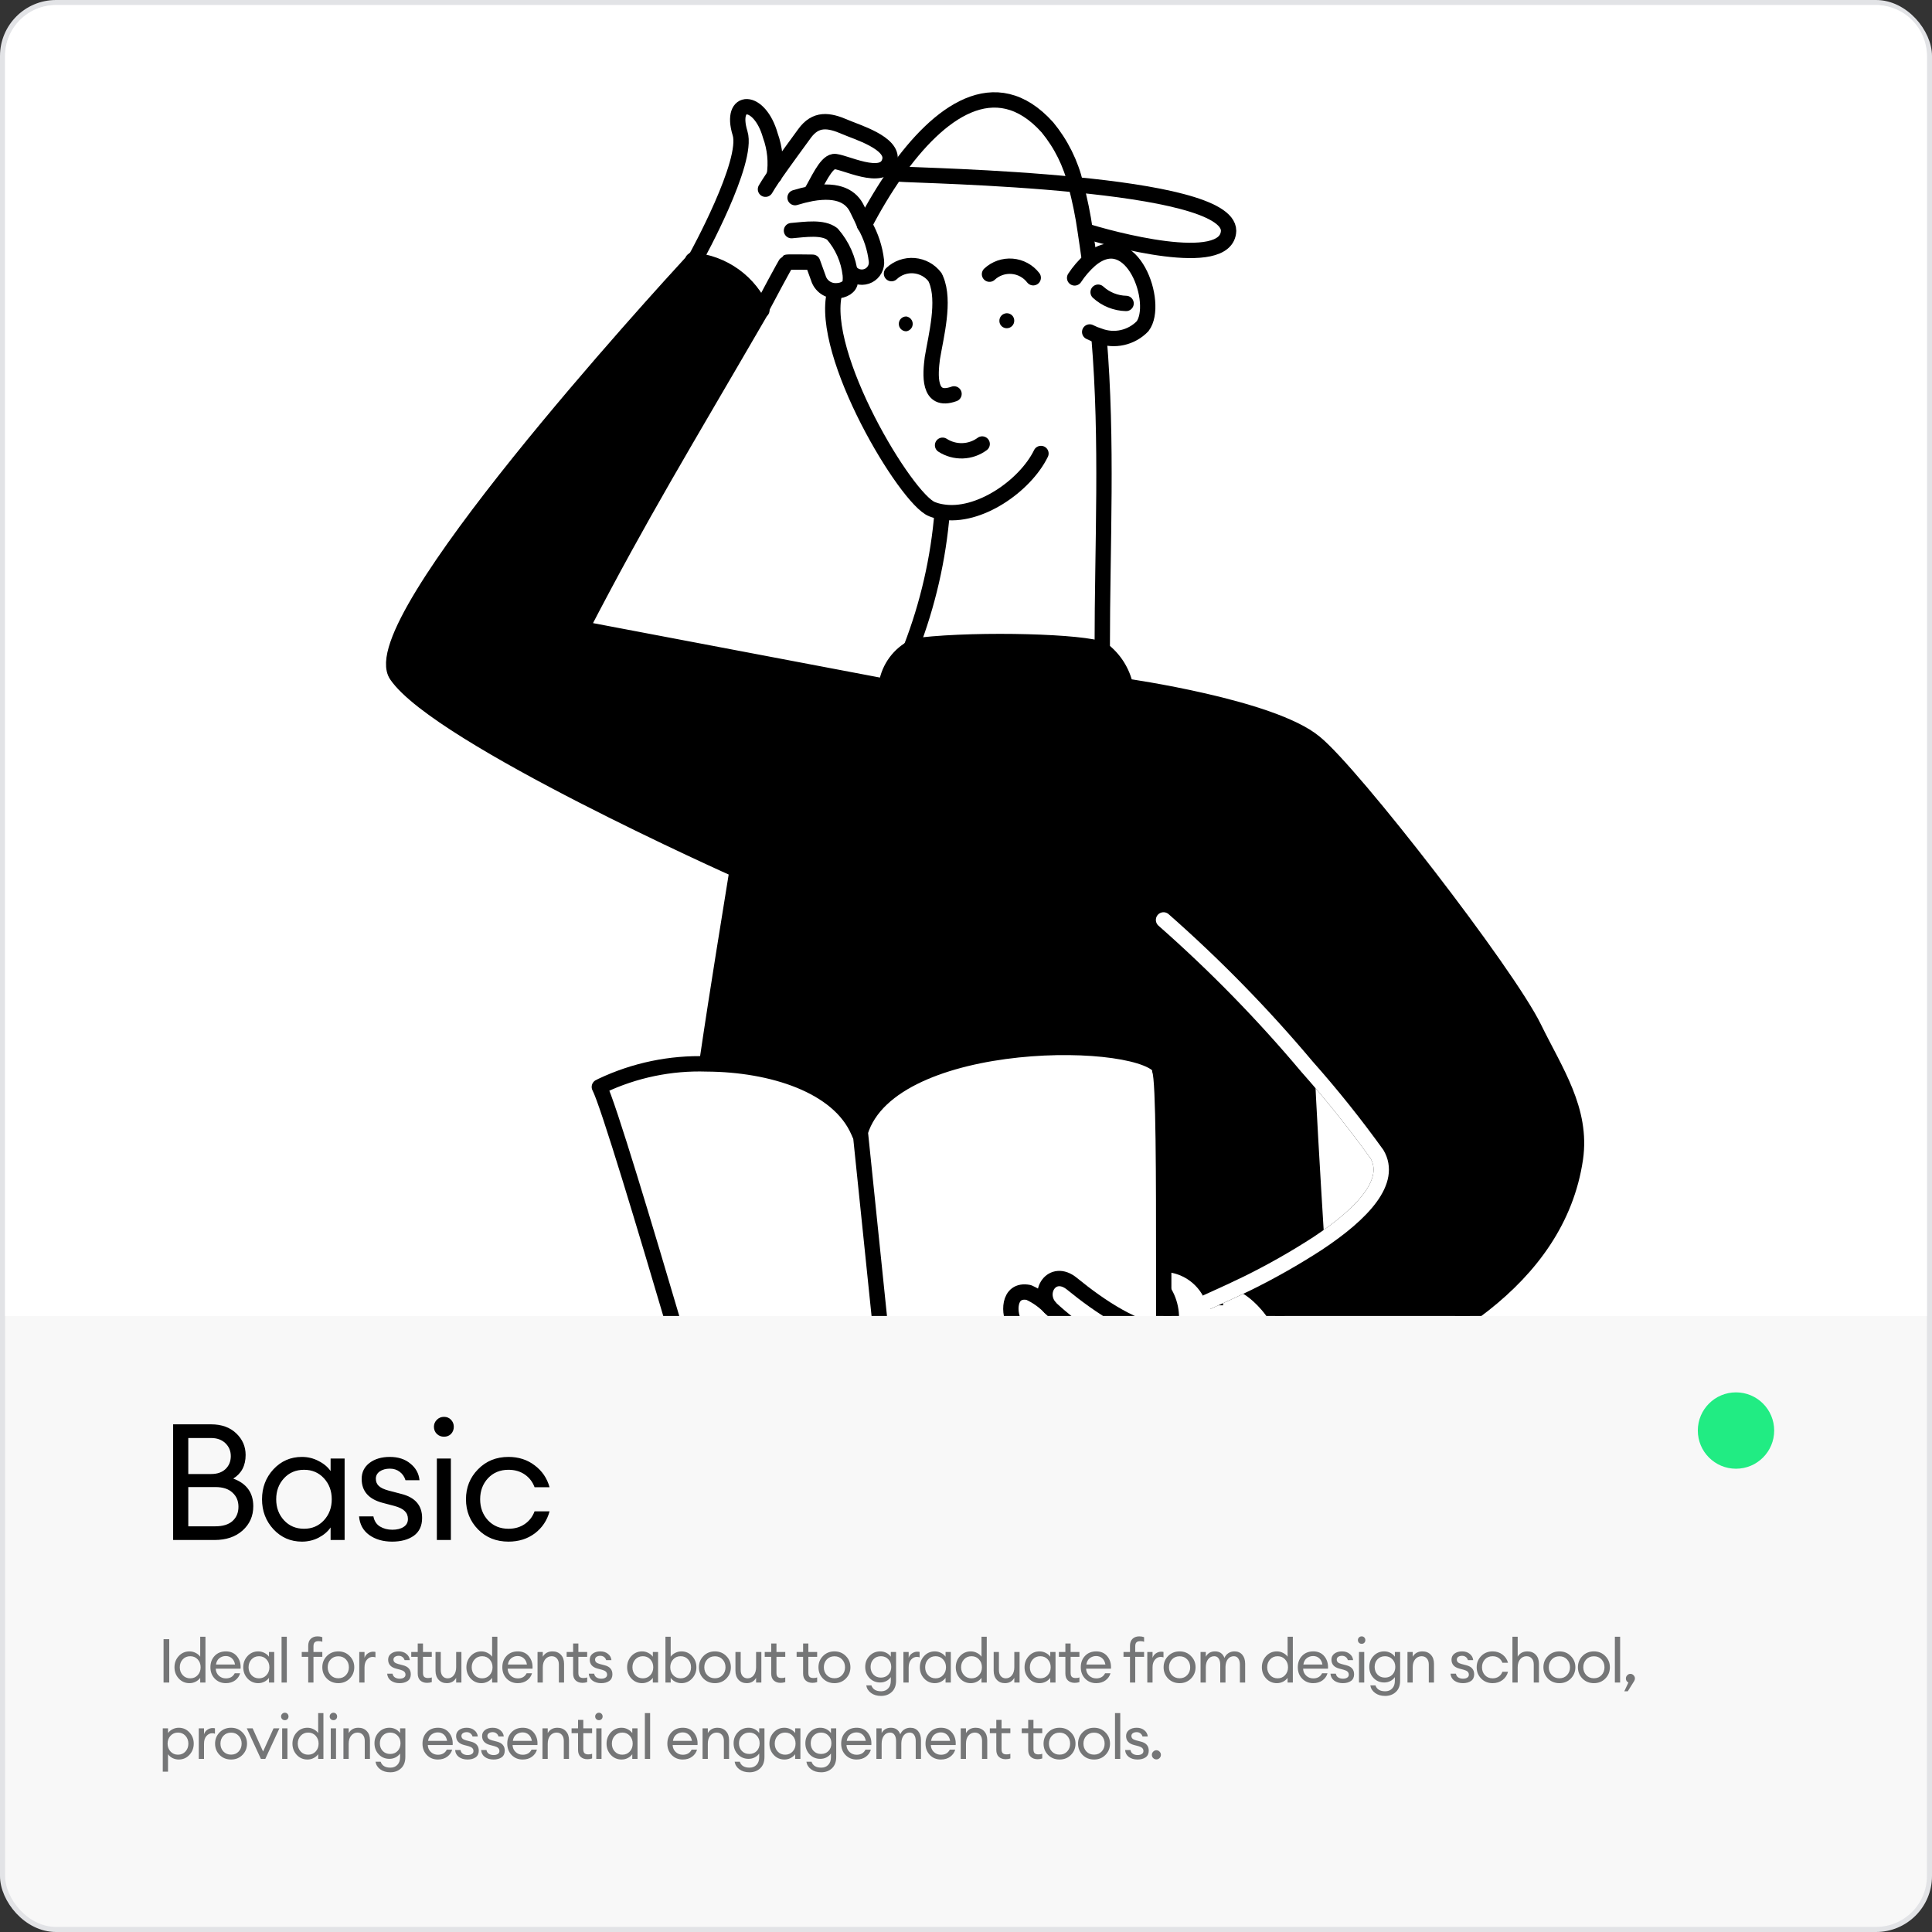 <?xml version="1.0" encoding="UTF-8"?>
<svg xmlns="http://www.w3.org/2000/svg" width="759" height="759" viewBox="0 0 759 759" fill="none">
  <rect x="0" y="0" width="759" height="759" fill="#333333" stroke="none"/>
  <rect x="1" y="1" width="757" height="757" rx="21" fill="#F8F8F8"></rect>
  <rect x="1" y="1" width="757" height="757" rx="21" stroke="#E2E3E6" stroke-width="2"></rect>
  <path d="M68.016 605V559.56H82.928C87.024 559.56 90.309 560.733 92.784 563.08C95.259 565.427 96.496 568.264 96.496 571.592C96.496 575.773 94.875 578.867 91.632 580.872C96.88 582.792 99.504 586.419 99.504 591.752C99.504 595.592 98.096 598.771 95.28 601.288C92.507 603.763 88.837 605 84.272 605H68.016ZM73.968 599.624H84.528C87.515 599.624 89.776 598.941 91.312 597.576C92.891 596.168 93.68 594.291 93.68 591.944C93.68 589.64 92.891 587.784 91.312 586.376C89.776 584.925 87.536 584.2 84.592 584.2H73.968V599.624ZM73.968 579.08H82.928C85.317 579.08 87.195 578.44 88.56 577.16C89.968 575.837 90.672 574.131 90.672 572.04C90.672 570.035 89.968 568.349 88.56 566.984C87.152 565.619 85.275 564.936 82.928 564.936H73.968V579.08ZM118.618 605.64C114.181 605.64 110.447 604.019 107.418 600.776C104.431 597.533 102.938 593.608 102.938 589C102.938 584.392 104.431 580.467 107.418 577.224C110.447 573.981 114.181 572.36 118.618 572.36C120.965 572.36 123.141 572.893 125.146 573.96C127.194 574.984 128.773 576.307 129.882 577.928V573H135.386V605H129.882V600.072C128.773 601.693 127.194 603.037 125.146 604.104C123.141 605.128 120.965 605.64 118.618 605.64ZM119.45 600.584C122.607 600.584 125.21 599.475 127.258 597.256C129.306 595.037 130.33 592.285 130.33 589C130.33 585.715 129.306 582.963 127.258 580.744C125.21 578.525 122.607 577.416 119.45 577.416C116.25 577.416 113.626 578.525 111.578 580.744C109.53 582.963 108.506 585.715 108.506 589C108.506 592.285 109.53 595.037 111.578 597.256C113.626 599.475 116.25 600.584 119.45 600.584ZM154.051 605.64C150.467 605.64 147.459 604.765 145.027 603.016C142.637 601.267 141.315 598.835 141.059 595.72H146.691C147.032 597.512 147.885 598.835 149.251 599.688C150.659 600.541 152.28 600.968 154.115 600.968C155.949 600.968 157.421 600.605 158.531 599.88C159.683 599.155 160.259 598.109 160.259 596.744C160.259 595.464 159.832 594.419 158.979 593.608C158.168 592.797 156.824 592.136 154.947 591.624L150.339 590.408C144.835 588.957 142.083 585.821 142.083 581C142.083 578.397 143.107 576.307 145.155 574.728C147.245 573.149 149.912 572.36 153.155 572.36C156.44 572.36 159.128 573.235 161.219 574.984C163.352 576.691 164.547 578.867 164.803 581.512H159.299C158.872 580.104 158.104 578.995 156.995 578.184C155.928 577.373 154.648 576.968 153.155 576.968C151.576 576.968 150.253 577.331 149.187 578.056C148.163 578.781 147.651 579.741 147.651 580.936C147.651 582.088 148.035 583.027 148.803 583.752C149.571 584.477 150.808 585.075 152.515 585.544L157.635 586.888C163.096 588.253 165.827 591.411 165.827 596.36C165.827 599.432 164.739 601.757 162.563 603.336C160.387 604.872 157.549 605.64 154.051 605.64ZM177.19 563.336C176.464 564.061 175.547 564.424 174.438 564.424C173.328 564.424 172.39 564.061 171.622 563.336C170.854 562.568 170.47 561.629 170.47 560.52C170.47 559.453 170.854 558.536 171.622 557.768C172.39 557 173.328 556.616 174.438 556.616C175.547 556.616 176.464 557 177.19 557.768C177.915 558.536 178.278 559.453 178.278 560.52C178.278 561.629 177.915 562.568 177.19 563.336ZM171.622 605V573H177.126V605H171.622ZM199.767 605.64C194.946 605.64 190.956 604.04 187.799 600.84C184.642 597.597 183.063 593.651 183.063 589C183.063 584.349 184.642 580.424 187.799 577.224C190.956 573.981 194.946 572.36 199.767 572.36C203.735 572.36 207.17 573.469 210.071 575.688C212.972 577.864 214.914 580.723 215.895 584.264H210.007C209.239 582.173 207.959 580.509 206.167 579.272C204.375 578.035 202.242 577.416 199.767 577.416C196.482 577.416 193.794 578.525 191.703 580.744C189.655 582.963 188.631 585.715 188.631 589C188.631 592.285 189.655 595.037 191.703 597.256C193.794 599.475 196.482 600.584 199.767 600.584C202.242 600.584 204.375 599.965 206.167 598.728C207.959 597.491 209.239 595.827 210.007 593.736H215.895C214.956 597.277 213.036 600.157 210.135 602.376C207.234 604.552 203.778 605.64 199.767 605.64Z" fill="black"></path>
  <path d="M64.256 661V643.96H66.488V661H64.256ZM74.427 661.24C72.763 661.24 71.363 660.632 70.227 659.416C69.107 658.2 68.547 656.728 68.547 655C68.547 653.272 69.107 651.8 70.227 650.584C71.363 649.368 72.763 648.76 74.427 648.76C75.307 648.76 76.123 648.96 76.875 649.36C77.643 649.744 78.235 650.24 78.651 650.848V643H80.715V661H78.651V659.152C78.235 659.76 77.643 660.264 76.875 660.664C76.123 661.048 75.307 661.24 74.427 661.24ZM74.739 659.344C75.923 659.344 76.899 658.928 77.667 658.096C78.435 657.264 78.819 656.232 78.819 655C78.819 653.768 78.435 652.736 77.667 651.904C76.899 651.072 75.923 650.656 74.739 650.656C73.539 650.656 72.555 651.072 71.787 651.904C71.019 652.736 70.635 653.768 70.635 655C70.635 656.232 71.019 657.264 71.787 658.096C72.555 658.928 73.539 659.344 74.739 659.344ZM88.712 661.24C86.968 661.24 85.52 660.648 84.368 659.464C83.232 658.28 82.664 656.792 82.664 655C82.664 653.192 83.216 651.704 84.32 650.536C85.44 649.352 86.92 648.76 88.76 648.76C90.616 648.76 92.072 649.416 93.128 650.728C94.184 652.04 94.648 653.648 94.52 655.552H84.752C84.784 656.64 85.184 657.552 85.952 658.288C86.72 659.008 87.648 659.368 88.736 659.368C90.368 659.368 91.528 658.696 92.216 657.352H94.328C94.024 658.472 93.376 659.4 92.384 660.136C91.392 660.872 90.168 661.24 88.712 661.24ZM91.064 651.448C90.408 650.872 89.616 650.584 88.688 650.584C87.76 650.584 86.928 650.864 86.192 651.424C85.472 651.984 85.024 652.816 84.848 653.92H92.336C92.144 652.832 91.72 652.008 91.064 651.448ZM101.443 661.24C99.779 661.24 98.379 660.632 97.243 659.416C96.123 658.2 95.563 656.728 95.563 655C95.563 653.272 96.123 651.8 97.243 650.584C98.379 649.368 99.779 648.76 101.443 648.76C102.323 648.76 103.139 648.96 103.891 649.36C104.659 649.744 105.251 650.24 105.667 650.848V649H107.731V661H105.667V659.152C105.251 659.76 104.659 660.264 103.891 660.664C103.139 661.048 102.323 661.24 101.443 661.24ZM101.755 659.344C102.939 659.344 103.915 658.928 104.683 658.096C105.451 657.264 105.835 656.232 105.835 655C105.835 653.768 105.451 652.736 104.683 651.904C103.915 651.072 102.939 650.656 101.755 650.656C100.555 650.656 99.571 651.072 98.803 651.904C98.035 652.736 97.651 653.768 97.651 655C97.651 656.232 98.035 657.264 98.803 658.096C99.571 658.928 100.555 659.344 101.755 659.344ZM110.616 661V643H112.68V661H110.616ZM121.085 661V650.896H118.541V649H121.085V646.576C121.085 645.376 121.421 644.456 122.093 643.816C122.765 643.176 123.653 642.856 124.757 642.856C125.413 642.856 126.037 642.96 126.629 643.168V644.992C126.261 644.832 125.765 644.752 125.141 644.752C124.453 644.752 123.949 644.904 123.629 645.208C123.309 645.512 123.149 646.04 123.149 646.792V649H126.629V650.896H123.149V661H121.085ZM132.913 661.24C131.105 661.24 129.601 660.64 128.401 659.44C127.217 658.224 126.625 656.744 126.625 655C126.625 653.256 127.217 651.784 128.401 650.584C129.601 649.368 131.105 648.76 132.913 648.76C134.705 648.76 136.193 649.368 137.377 650.584C138.577 651.784 139.177 653.256 139.177 655C139.177 656.744 138.577 658.224 137.377 659.44C136.193 660.64 134.705 661.24 132.913 661.24ZM129.889 658.072C130.673 658.904 131.681 659.32 132.913 659.32C134.145 659.32 135.145 658.904 135.913 658.072C136.681 657.24 137.065 656.216 137.065 655C137.065 653.784 136.681 652.76 135.913 651.928C135.145 651.096 134.145 650.68 132.913 650.68C131.681 650.68 130.673 651.096 129.889 651.928C129.121 652.76 128.737 653.784 128.737 655C128.737 656.216 129.121 657.24 129.889 658.072ZM141.139 661V649H143.203V651.328C143.427 650.592 143.859 650 144.499 649.552C145.155 649.104 145.843 648.88 146.563 648.88C146.915 648.88 147.227 648.912 147.499 648.976V651.112C147.211 650.984 146.835 650.92 146.371 650.92C145.539 650.92 144.803 651.28 144.163 652C143.523 652.72 143.203 653.736 143.203 655.048V661H141.139ZM156.972 661.24C155.628 661.24 154.5 660.912 153.588 660.256C152.692 659.6 152.196 658.688 152.1 657.52H154.212C154.34 658.192 154.66 658.688 155.172 659.008C155.7 659.328 156.308 659.488 156.996 659.488C157.684 659.488 158.236 659.352 158.652 659.08C159.084 658.808 159.3 658.416 159.3 657.904C159.3 657.424 159.14 657.032 158.82 656.728C158.516 656.424 158.012 656.176 157.308 655.984L155.58 655.528C153.516 654.984 152.484 653.808 152.484 652C152.484 651.024 152.868 650.24 153.636 649.648C154.42 649.056 155.42 648.76 156.636 648.76C157.868 648.76 158.876 649.088 159.66 649.744C160.46 650.384 160.908 651.2 161.004 652.192H158.94C158.78 651.664 158.492 651.248 158.076 650.944C157.676 650.64 157.196 650.488 156.636 650.488C156.044 650.488 155.548 650.624 155.148 650.896C154.764 651.168 154.572 651.528 154.572 651.976C154.572 652.408 154.716 652.76 155.004 653.032C155.292 653.304 155.756 653.528 156.396 653.704L158.316 654.208C160.364 654.72 161.388 655.904 161.388 657.76C161.388 658.912 160.98 659.784 160.164 660.376C159.348 660.952 158.284 661.24 156.972 661.24ZM167.78 661.12C166.676 661.12 165.788 660.808 165.116 660.184C164.444 659.56 164.108 658.648 164.108 657.448V650.896H161.564V649H164.108V645.664H166.172V649H169.628V650.896H166.172V657.184C166.172 657.936 166.332 658.464 166.652 658.768C166.972 659.072 167.476 659.224 168.164 659.224C168.772 659.224 169.26 659.144 169.628 658.984V660.832C169.052 661.024 168.436 661.12 167.78 661.12ZM175.512 661.24C174.2 661.24 173.136 660.8 172.32 659.92C171.504 659.024 171.096 657.84 171.096 656.368V649H173.16V656.056C173.16 657.064 173.4 657.864 173.88 658.456C174.376 659.048 175.04 659.344 175.872 659.344C176.832 659.344 177.624 658.952 178.248 658.168C178.888 657.368 179.208 656.296 179.208 654.952V649H181.272V661H179.208V659.152C178.424 660.544 177.192 661.24 175.512 661.24ZM189.107 661.24C187.443 661.24 186.043 660.632 184.907 659.416C183.787 658.2 183.227 656.728 183.227 655C183.227 653.272 183.787 651.8 184.907 650.584C186.043 649.368 187.443 648.76 189.107 648.76C189.987 648.76 190.803 648.96 191.555 649.36C192.323 649.744 192.915 650.24 193.331 650.848V643H195.395V661H193.331V659.152C192.915 659.76 192.323 660.264 191.555 660.664C190.803 661.048 189.987 661.24 189.107 661.24ZM189.419 659.344C190.603 659.344 191.579 658.928 192.347 658.096C193.115 657.264 193.499 656.232 193.499 655C193.499 653.768 193.115 652.736 192.347 651.904C191.579 651.072 190.603 650.656 189.419 650.656C188.219 650.656 187.235 651.072 186.467 651.904C185.699 652.736 185.315 653.768 185.315 655C185.315 656.232 185.699 657.264 186.467 658.096C187.235 658.928 188.219 659.344 189.419 659.344ZM203.392 661.24C201.648 661.24 200.2 660.648 199.048 659.464C197.912 658.28 197.344 656.792 197.344 655C197.344 653.192 197.896 651.704 199 650.536C200.12 649.352 201.6 648.76 203.44 648.76C205.296 648.76 206.752 649.416 207.808 650.728C208.864 652.04 209.328 653.648 209.2 655.552H199.432C199.464 656.64 199.864 657.552 200.632 658.288C201.4 659.008 202.328 659.368 203.416 659.368C205.048 659.368 206.208 658.696 206.896 657.352H209.008C208.704 658.472 208.056 659.4 207.064 660.136C206.072 660.872 204.848 661.24 203.392 661.24ZM205.744 651.448C205.088 650.872 204.296 650.584 203.368 650.584C202.44 650.584 201.608 650.864 200.872 651.424C200.152 651.984 199.704 652.816 199.528 653.92H207.016C206.824 652.832 206.4 652.008 205.744 651.448ZM211.178 661V649H213.242V650.848C214.058 649.456 215.33 648.76 217.058 648.76C218.418 648.76 219.514 649.2 220.346 650.08C221.178 650.96 221.594 652.136 221.594 653.608V661H219.554V653.92C219.554 652.912 219.298 652.12 218.786 651.544C218.274 650.952 217.586 650.656 216.722 650.656C215.73 650.656 214.898 651.048 214.226 651.832C213.57 652.616 213.242 653.688 213.242 655.048V661H211.178ZM228.827 661.12C227.723 661.12 226.835 660.808 226.163 660.184C225.491 659.56 225.155 658.648 225.155 657.448V650.896H222.611V649H225.155V645.664H227.219V649H230.675V650.896H227.219V657.184C227.219 657.936 227.379 658.464 227.699 658.768C228.019 659.072 228.523 659.224 229.211 659.224C229.819 659.224 230.307 659.144 230.675 658.984V660.832C230.099 661.024 229.483 661.12 228.827 661.12ZM236.175 661.24C234.831 661.24 233.703 660.912 232.791 660.256C231.895 659.6 231.399 658.688 231.303 657.52H233.415C233.543 658.192 233.863 658.688 234.375 659.008C234.903 659.328 235.511 659.488 236.199 659.488C236.887 659.488 237.439 659.352 237.855 659.08C238.287 658.808 238.503 658.416 238.503 657.904C238.503 657.424 238.343 657.032 238.023 656.728C237.719 656.424 237.215 656.176 236.511 655.984L234.783 655.528C232.719 654.984 231.687 653.808 231.687 652C231.687 651.024 232.071 650.24 232.839 649.648C233.623 649.056 234.623 648.76 235.839 648.76C237.071 648.76 238.079 649.088 238.863 649.744C239.663 650.384 240.111 651.2 240.207 652.192H238.143C237.983 651.664 237.695 651.248 237.279 650.944C236.879 650.64 236.399 650.488 235.839 650.488C235.247 650.488 234.751 650.624 234.351 650.896C233.967 651.168 233.775 651.528 233.775 651.976C233.775 652.408 233.919 652.76 234.207 653.032C234.495 653.304 234.959 653.528 235.599 653.704L237.519 654.208C239.567 654.72 240.591 655.904 240.591 657.76C240.591 658.912 240.183 659.784 239.367 660.376C238.551 660.952 237.487 661.24 236.175 661.24ZM252.247 661.24C250.583 661.24 249.183 660.632 248.047 659.416C246.927 658.2 246.367 656.728 246.367 655C246.367 653.272 246.927 651.8 248.047 650.584C249.183 649.368 250.583 648.76 252.247 648.76C253.127 648.76 253.943 648.96 254.695 649.36C255.463 649.744 256.055 650.24 256.471 650.848V649H258.535V661H256.471V659.152C256.055 659.76 255.463 660.264 254.695 660.664C253.943 661.048 253.127 661.24 252.247 661.24ZM252.559 659.344C253.743 659.344 254.719 658.928 255.487 658.096C256.255 657.264 256.639 656.232 256.639 655C256.639 653.768 256.255 652.736 255.487 651.904C254.719 651.072 253.743 650.656 252.559 650.656C251.359 650.656 250.375 651.072 249.607 651.904C248.839 652.736 248.455 653.768 248.455 655C248.455 656.232 248.839 657.264 249.607 658.096C250.375 658.928 251.359 659.344 252.559 659.344ZM267.709 661.24C266.829 661.24 266.005 661.048 265.237 660.664C264.485 660.264 263.901 659.76 263.485 659.152V661H261.421V643H263.485V650.848C263.901 650.24 264.485 649.744 265.237 649.36C266.005 648.96 266.829 648.76 267.709 648.76C269.373 648.76 270.765 649.368 271.885 650.584C273.021 651.8 273.589 653.272 273.589 655C273.589 656.728 273.021 658.2 271.885 659.416C270.765 660.632 269.373 661.24 267.709 661.24ZM264.469 658.096C265.237 658.928 266.213 659.344 267.397 659.344C268.581 659.344 269.557 658.928 270.325 658.096C271.093 657.264 271.477 656.232 271.477 655C271.477 653.768 271.093 652.736 270.325 651.904C269.557 651.072 268.581 650.656 267.397 650.656C266.213 650.656 265.237 651.072 264.469 651.904C263.701 652.736 263.317 653.768 263.317 655C263.317 656.232 263.701 657.264 264.469 658.096ZM280.866 661.24C279.058 661.24 277.554 660.64 276.354 659.44C275.17 658.224 274.578 656.744 274.578 655C274.578 653.256 275.17 651.784 276.354 650.584C277.554 649.368 279.058 648.76 280.866 648.76C282.658 648.76 284.146 649.368 285.33 650.584C286.53 651.784 287.13 653.256 287.13 655C287.13 656.744 286.53 658.224 285.33 659.44C284.146 660.64 282.658 661.24 280.866 661.24ZM277.842 658.072C278.626 658.904 279.634 659.32 280.866 659.32C282.098 659.32 283.098 658.904 283.866 658.072C284.634 657.24 285.018 656.216 285.018 655C285.018 653.784 284.634 652.76 283.866 651.928C283.098 651.096 282.098 650.68 280.866 650.68C279.634 650.68 278.626 651.096 277.842 651.928C277.074 652.76 276.69 653.784 276.69 655C276.69 656.216 277.074 657.24 277.842 658.072ZM293.34 661.24C292.028 661.24 290.964 660.8 290.148 659.92C289.332 659.024 288.924 657.84 288.924 656.368V649H290.988V656.056C290.988 657.064 291.228 657.864 291.708 658.456C292.204 659.048 292.868 659.344 293.7 659.344C294.66 659.344 295.452 658.952 296.076 658.168C296.716 657.368 297.036 656.296 297.036 654.952V649H299.1V661H297.036V659.152C296.252 660.544 295.02 661.24 293.34 661.24ZM306.647 661.12C305.543 661.12 304.655 660.808 303.983 660.184C303.311 659.56 302.975 658.648 302.975 657.448V650.896H300.431V649H302.975V645.664H305.039V649H308.495V650.896H305.039V657.184C305.039 657.936 305.199 658.464 305.519 658.768C305.839 659.072 306.343 659.224 307.031 659.224C307.639 659.224 308.127 659.144 308.495 658.984V660.832C307.919 661.024 307.303 661.12 306.647 661.12ZM319.178 661.12C318.074 661.12 317.186 660.808 316.514 660.184C315.842 659.56 315.506 658.648 315.506 657.448V650.896H312.962V649H315.506V645.664H317.57V649H321.026V650.896H317.57V657.184C317.57 657.936 317.73 658.464 318.05 658.768C318.37 659.072 318.874 659.224 319.562 659.224C320.17 659.224 320.658 659.144 321.026 658.984V660.832C320.45 661.024 319.834 661.12 319.178 661.12ZM327.827 661.24C326.019 661.24 324.515 660.64 323.315 659.44C322.131 658.224 321.539 656.744 321.539 655C321.539 653.256 322.131 651.784 323.315 650.584C324.515 649.368 326.019 648.76 327.827 648.76C329.619 648.76 331.107 649.368 332.291 650.584C333.491 651.784 334.091 653.256 334.091 655C334.091 656.744 333.491 658.224 332.291 659.44C331.107 660.64 329.619 661.24 327.827 661.24ZM324.803 658.072C325.587 658.904 326.595 659.32 327.827 659.32C329.059 659.32 330.059 658.904 330.827 658.072C331.595 657.24 331.979 656.216 331.979 655C331.979 653.784 331.595 652.76 330.827 651.928C330.059 651.096 329.059 650.68 327.827 650.68C326.595 650.68 325.587 651.096 324.803 651.928C324.035 652.76 323.651 653.784 323.651 655C323.651 656.216 324.035 657.24 324.803 658.072ZM346.122 666.256C344.538 666.256 343.218 665.864 342.162 665.08C341.122 664.312 340.506 663.32 340.314 662.104H342.33C342.858 663.656 344.138 664.432 346.17 664.432C347.306 664.432 348.218 664.064 348.906 663.328C349.61 662.608 349.962 661.592 349.962 660.28V658.864C349.53 659.504 348.946 660.016 348.21 660.4C347.474 660.784 346.666 660.976 345.786 660.976C344.106 660.976 342.706 660.392 341.586 659.224C340.466 658.04 339.906 656.584 339.906 654.856C339.906 653.144 340.466 651.704 341.586 650.536C342.722 649.352 344.122 648.76 345.786 648.76C346.666 648.76 347.474 648.952 348.21 649.336C348.946 649.72 349.53 650.224 349.962 650.848V649H352.026V660.256C352.026 662.176 351.466 663.656 350.346 664.696C349.242 665.736 347.834 666.256 346.122 666.256ZM343.146 657.88C343.898 658.664 344.874 659.056 346.074 659.056C347.274 659.056 348.25 658.664 349.002 657.88C349.754 657.08 350.13 656.072 350.13 654.856C350.13 653.64 349.746 652.64 348.978 651.856C348.226 651.056 347.258 650.656 346.074 650.656C344.89 650.656 343.914 651.056 343.146 651.856C342.394 652.64 342.018 653.64 342.018 654.856C342.018 656.072 342.394 657.08 343.146 657.88ZM354.913 661V649H356.977V651.328C357.201 650.592 357.633 650 358.273 649.552C358.929 649.104 359.617 648.88 360.337 648.88C360.689 648.88 361.001 648.912 361.273 648.976V651.112C360.985 650.984 360.609 650.92 360.145 650.92C359.313 650.92 358.577 651.28 357.937 652C357.297 652.72 356.977 653.736 356.977 655.048V661H354.913ZM367.247 661.24C365.583 661.24 364.183 660.632 363.047 659.416C361.927 658.2 361.367 656.728 361.367 655C361.367 653.272 361.927 651.8 363.047 650.584C364.183 649.368 365.583 648.76 367.247 648.76C368.127 648.76 368.943 648.96 369.695 649.36C370.463 649.744 371.055 650.24 371.471 650.848V649H373.535V661H371.471V659.152C371.055 659.76 370.463 660.264 369.695 660.664C368.943 661.048 368.127 661.24 367.247 661.24ZM367.559 659.344C368.743 659.344 369.719 658.928 370.487 658.096C371.255 657.264 371.639 656.232 371.639 655C371.639 653.768 371.255 652.736 370.487 651.904C369.719 651.072 368.743 650.656 367.559 650.656C366.359 650.656 365.375 651.072 364.607 651.904C363.839 652.736 363.455 653.768 363.455 655C363.455 656.232 363.839 657.264 364.607 658.096C365.375 658.928 366.359 659.344 367.559 659.344ZM381.365 661.24C379.701 661.24 378.301 660.632 377.165 659.416C376.045 658.2 375.485 656.728 375.485 655C375.485 653.272 376.045 651.8 377.165 650.584C378.301 649.368 379.701 648.76 381.365 648.76C382.245 648.76 383.061 648.96 383.813 649.36C384.581 649.744 385.173 650.24 385.589 650.848V643H387.653V661H385.589V659.152C385.173 659.76 384.581 660.264 383.813 660.664C383.061 661.048 382.245 661.24 381.365 661.24ZM381.677 659.344C382.861 659.344 383.837 658.928 384.605 658.096C385.373 657.264 385.757 656.232 385.757 655C385.757 653.768 385.373 652.736 384.605 651.904C383.837 651.072 382.861 650.656 381.677 650.656C380.477 650.656 379.493 651.072 378.725 651.904C377.957 652.736 377.573 653.768 377.573 655C377.573 656.232 377.957 657.264 378.725 658.096C379.493 658.928 380.477 659.344 381.677 659.344ZM394.786 661.24C393.474 661.24 392.41 660.8 391.594 659.92C390.778 659.024 390.37 657.84 390.37 656.368V649H392.434V656.056C392.434 657.064 392.674 657.864 393.154 658.456C393.65 659.048 394.314 659.344 395.146 659.344C396.106 659.344 396.898 658.952 397.522 658.168C398.162 657.368 398.482 656.296 398.482 654.952V649H400.546V661H398.482V659.152C397.698 660.544 396.466 661.24 394.786 661.24ZM408.38 661.24C406.716 661.24 405.316 660.632 404.18 659.416C403.06 658.2 402.5 656.728 402.5 655C402.5 653.272 403.06 651.8 404.18 650.584C405.316 649.368 406.716 648.76 408.38 648.76C409.26 648.76 410.076 648.96 410.828 649.36C411.596 649.744 412.188 650.24 412.604 650.848V649H414.668V661H412.604V659.152C412.188 659.76 411.596 660.264 410.828 660.664C410.076 661.048 409.26 661.24 408.38 661.24ZM408.692 659.344C409.876 659.344 410.852 658.928 411.62 658.096C412.388 657.264 412.772 656.232 412.772 655C412.772 653.768 412.388 652.736 411.62 651.904C410.852 651.072 409.876 650.656 408.692 650.656C407.492 650.656 406.508 651.072 405.74 651.904C404.972 652.736 404.588 653.768 404.588 655C404.588 656.232 404.972 657.264 405.74 658.096C406.508 658.928 407.492 659.344 408.692 659.344ZM422.209 661.12C421.105 661.12 420.217 660.808 419.545 660.184C418.873 659.56 418.537 658.648 418.537 657.448V650.896H415.993V649H418.537V645.664H420.601V649H424.057V650.896H420.601V657.184C420.601 657.936 420.761 658.464 421.081 658.768C421.401 659.072 421.905 659.224 422.593 659.224C423.201 659.224 423.689 659.144 424.057 658.984V660.832C423.481 661.024 422.865 661.12 422.209 661.12ZM430.642 661.24C428.898 661.24 427.45 660.648 426.298 659.464C425.162 658.28 424.594 656.792 424.594 655C424.594 653.192 425.146 651.704 426.25 650.536C427.37 649.352 428.85 648.76 430.69 648.76C432.546 648.76 434.002 649.416 435.058 650.728C436.114 652.04 436.578 653.648 436.45 655.552H426.682C426.714 656.64 427.114 657.552 427.882 658.288C428.65 659.008 429.578 659.368 430.666 659.368C432.298 659.368 433.458 658.696 434.146 657.352H436.258C435.954 658.472 435.306 659.4 434.314 660.136C433.322 660.872 432.098 661.24 430.642 661.24ZM432.994 651.448C432.338 650.872 431.546 650.584 430.618 650.584C429.69 650.584 428.858 650.864 428.122 651.424C427.402 651.984 426.954 652.816 426.778 653.92H434.266C434.074 652.832 433.65 652.008 432.994 651.448ZM443.921 661V650.896H441.377V649H443.921V646.576C443.921 645.376 444.257 644.456 444.929 643.816C445.601 643.176 446.489 642.856 447.593 642.856C448.249 642.856 448.873 642.96 449.465 643.168V644.992C449.097 644.832 448.601 644.752 447.977 644.752C447.289 644.752 446.785 644.904 446.465 645.208C446.145 645.512 445.985 646.04 445.985 646.792V649H449.465V650.896H445.985V661H443.921ZM450.725 661V649H452.789V651.328C453.013 650.592 453.445 650 454.085 649.552C454.741 649.104 455.429 648.88 456.149 648.88C456.501 648.88 456.813 648.912 457.085 648.976V651.112C456.797 650.984 456.421 650.92 455.957 650.92C455.125 650.92 454.389 651.28 453.749 652C453.109 652.72 452.789 653.736 452.789 655.048V661H450.725ZM463.42 661.24C461.612 661.24 460.108 660.64 458.908 659.44C457.724 658.224 457.132 656.744 457.132 655C457.132 653.256 457.724 651.784 458.908 650.584C460.108 649.368 461.612 648.76 463.42 648.76C465.212 648.76 466.7 649.368 467.884 650.584C469.084 651.784 469.684 653.256 469.684 655C469.684 656.744 469.084 658.224 467.884 659.44C466.7 660.64 465.212 661.24 463.42 661.24ZM460.396 658.072C461.18 658.904 462.188 659.32 463.42 659.32C464.652 659.32 465.652 658.904 466.42 658.072C467.188 657.24 467.572 656.216 467.572 655C467.572 653.784 467.188 652.76 466.42 651.928C465.652 651.096 464.652 650.68 463.42 650.68C462.188 650.68 461.18 651.096 460.396 651.928C459.628 652.76 459.244 653.784 459.244 655C459.244 656.216 459.628 657.24 460.396 658.072ZM487.103 661V653.944C487.103 652.952 486.895 652.16 486.479 651.568C486.079 650.96 485.495 650.656 484.727 650.656C483.767 650.656 482.983 651.032 482.375 651.784C481.783 652.536 481.471 653.56 481.439 654.856V661H479.375V653.944C479.375 652.936 479.167 652.136 478.751 651.544C478.351 650.952 477.775 650.656 477.023 650.656C476.031 650.656 475.231 651.056 474.623 651.856C474.015 652.64 473.711 653.704 473.711 655.048V661H471.647V649H473.711V650.848C474.479 649.456 475.687 648.76 477.335 648.76C479.159 648.76 480.391 649.616 481.031 651.328C481.351 650.544 481.863 649.92 482.567 649.456C483.271 648.992 484.071 648.76 484.967 648.76C486.263 648.76 487.287 649.2 488.039 650.08C488.791 650.96 489.167 652.144 489.167 653.632V661H487.103ZM501.615 661.24C499.951 661.24 498.551 660.632 497.415 659.416C496.295 658.2 495.735 656.728 495.735 655C495.735 653.272 496.295 651.8 497.415 650.584C498.551 649.368 499.951 648.76 501.615 648.76C502.495 648.76 503.311 648.96 504.063 649.36C504.831 649.744 505.423 650.24 505.839 650.848V643H507.903V661H505.839V659.152C505.423 659.76 504.831 660.264 504.063 660.664C503.311 661.048 502.495 661.24 501.615 661.24ZM501.927 659.344C503.111 659.344 504.087 658.928 504.855 658.096C505.623 657.264 506.007 656.232 506.007 655C506.007 653.768 505.623 652.736 504.855 651.904C504.087 651.072 503.111 650.656 501.927 650.656C500.727 650.656 499.743 651.072 498.975 651.904C498.207 652.736 497.823 653.768 497.823 655C497.823 656.232 498.207 657.264 498.975 658.096C499.743 658.928 500.727 659.344 501.927 659.344ZM515.9 661.24C514.156 661.24 512.708 660.648 511.556 659.464C510.42 658.28 509.852 656.792 509.852 655C509.852 653.192 510.404 651.704 511.508 650.536C512.628 649.352 514.108 648.76 515.948 648.76C517.804 648.76 519.26 649.416 520.316 650.728C521.372 652.04 521.836 653.648 521.708 655.552H511.94C511.972 656.64 512.372 657.552 513.14 658.288C513.908 659.008 514.836 659.368 515.924 659.368C517.556 659.368 518.716 658.696 519.404 657.352H521.516C521.212 658.472 520.564 659.4 519.572 660.136C518.58 660.872 517.356 661.24 515.9 661.24ZM518.252 651.448C517.596 650.872 516.804 650.584 515.876 650.584C514.948 650.584 514.116 650.864 513.38 651.424C512.66 651.984 512.212 652.816 512.036 653.92H519.524C519.332 652.832 518.908 652.008 518.252 651.448ZM527.55 661.24C526.206 661.24 525.078 660.912 524.166 660.256C523.27 659.6 522.774 658.688 522.678 657.52H524.79C524.918 658.192 525.238 658.688 525.75 659.008C526.278 659.328 526.886 659.488 527.574 659.488C528.262 659.488 528.814 659.352 529.23 659.08C529.662 658.808 529.878 658.416 529.878 657.904C529.878 657.424 529.718 657.032 529.398 656.728C529.094 656.424 528.59 656.176 527.886 655.984L526.158 655.528C524.094 654.984 523.062 653.808 523.062 652C523.062 651.024 523.446 650.24 524.214 649.648C524.998 649.056 525.998 648.76 527.214 648.76C528.446 648.76 529.454 649.088 530.238 649.744C531.038 650.384 531.486 651.2 531.582 652.192H529.518C529.358 651.664 529.07 651.248 528.654 650.944C528.254 650.64 527.774 650.488 527.214 650.488C526.622 650.488 526.126 650.624 525.726 650.896C525.342 651.168 525.15 651.528 525.15 651.976C525.15 652.408 525.294 652.76 525.582 653.032C525.87 653.304 526.334 653.528 526.974 653.704L528.894 654.208C530.942 654.72 531.966 655.904 531.966 657.76C531.966 658.912 531.558 659.784 530.742 660.376C529.926 660.952 528.862 661.24 527.55 661.24ZM535.977 645.376C535.705 645.648 535.361 645.784 534.945 645.784C534.529 645.784 534.177 645.648 533.889 645.376C533.601 645.088 533.457 644.736 533.457 644.32C533.457 643.92 533.601 643.576 533.889 643.288C534.177 643 534.529 642.856 534.945 642.856C535.361 642.856 535.705 643 535.977 643.288C536.249 643.576 536.385 643.92 536.385 644.32C536.385 644.736 536.249 645.088 535.977 645.376ZM533.889 661V649H535.953V661H533.889ZM544.146 666.256C542.562 666.256 541.242 665.864 540.186 665.08C539.146 664.312 538.53 663.32 538.338 662.104H540.354C540.882 663.656 542.162 664.432 544.194 664.432C545.33 664.432 546.242 664.064 546.93 663.328C547.634 662.608 547.986 661.592 547.986 660.28V658.864C547.554 659.504 546.97 660.016 546.234 660.4C545.498 660.784 544.69 660.976 543.81 660.976C542.13 660.976 540.73 660.392 539.61 659.224C538.49 658.04 537.93 656.584 537.93 654.856C537.93 653.144 538.49 651.704 539.61 650.536C540.746 649.352 542.146 648.76 543.81 648.76C544.69 648.76 545.498 648.952 546.234 649.336C546.97 649.72 547.554 650.224 547.986 650.848V649H550.05V660.256C550.05 662.176 549.49 663.656 548.37 664.696C547.266 665.736 545.858 666.256 544.146 666.256ZM541.17 657.88C541.922 658.664 542.898 659.056 544.098 659.056C545.298 659.056 546.274 658.664 547.026 657.88C547.778 657.08 548.154 656.072 548.154 654.856C548.154 653.64 547.77 652.64 547.002 651.856C546.25 651.056 545.282 650.656 544.098 650.656C542.914 650.656 541.938 651.056 541.17 651.856C540.418 652.64 540.042 653.64 540.042 654.856C540.042 656.072 540.418 657.08 541.17 657.88ZM552.936 661V649H555V650.848C555.816 649.456 557.088 648.76 558.816 648.76C560.176 648.76 561.272 649.2 562.104 650.08C562.936 650.96 563.352 652.136 563.352 653.608V661H561.312V653.92C561.312 652.912 561.056 652.12 560.544 651.544C560.032 650.952 559.344 650.656 558.48 650.656C557.488 650.656 556.656 651.048 555.984 651.832C555.328 652.616 555 653.688 555 655.048V661H552.936ZM574.722 661.24C573.378 661.24 572.25 660.912 571.338 660.256C570.442 659.6 569.946 658.688 569.85 657.52H571.962C572.09 658.192 572.41 658.688 572.922 659.008C573.45 659.328 574.058 659.488 574.746 659.488C575.434 659.488 575.986 659.352 576.402 659.08C576.834 658.808 577.05 658.416 577.05 657.904C577.05 657.424 576.89 657.032 576.57 656.728C576.266 656.424 575.762 656.176 575.058 655.984L573.33 655.528C571.266 654.984 570.234 653.808 570.234 652C570.234 651.024 570.618 650.24 571.386 649.648C572.17 649.056 573.17 648.76 574.386 648.76C575.618 648.76 576.626 649.088 577.41 649.744C578.21 650.384 578.658 651.2 578.754 652.192H576.69C576.53 651.664 576.242 651.248 575.826 650.944C575.426 650.64 574.946 650.488 574.386 650.488C573.794 650.488 573.298 650.624 572.898 650.896C572.514 651.168 572.322 651.528 572.322 651.976C572.322 652.408 572.466 652.76 572.754 653.032C573.042 653.304 573.506 653.528 574.146 653.704L576.066 654.208C578.114 654.72 579.138 655.904 579.138 657.76C579.138 658.912 578.73 659.784 577.914 660.376C577.098 660.952 576.034 661.24 574.722 661.24ZM586.389 661.24C584.581 661.24 583.085 660.64 581.901 659.44C580.717 658.224 580.125 656.744 580.125 655C580.125 653.256 580.717 651.784 581.901 650.584C583.085 649.368 584.581 648.76 586.389 648.76C587.877 648.76 589.165 649.176 590.253 650.008C591.341 650.824 592.069 651.896 592.437 653.224H590.229C589.941 652.44 589.461 651.816 588.789 651.352C588.117 650.888 587.317 650.656 586.389 650.656C585.157 650.656 584.149 651.072 583.365 651.904C582.597 652.736 582.213 653.768 582.213 655C582.213 656.232 582.597 657.264 583.365 658.096C584.149 658.928 585.157 659.344 586.389 659.344C587.317 659.344 588.117 659.112 588.789 658.648C589.461 658.184 589.941 657.56 590.229 656.776H592.437C592.085 658.104 591.365 659.184 590.277 660.016C589.189 660.832 587.893 661.24 586.389 661.24ZM596.235 661H594.171V643H596.235V650.848C597.051 649.456 598.323 648.76 600.051 648.76C601.411 648.76 602.507 649.2 603.339 650.08C604.171 650.96 604.587 652.136 604.587 653.608V661H602.547V653.92C602.547 652.912 602.291 652.12 601.779 651.544C601.267 650.952 600.579 650.656 599.715 650.656C598.723 650.656 597.891 651.048 597.219 651.832C596.563 652.616 596.235 653.688 596.235 655.048V661ZM612.631 661.24C610.823 661.24 609.319 660.64 608.119 659.44C606.935 658.224 606.343 656.744 606.343 655C606.343 653.256 606.935 651.784 608.119 650.584C609.319 649.368 610.823 648.76 612.631 648.76C614.423 648.76 615.911 649.368 617.095 650.584C618.295 651.784 618.895 653.256 618.895 655C618.895 656.744 618.295 658.224 617.095 659.44C615.911 660.64 614.423 661.24 612.631 661.24ZM609.607 658.072C610.391 658.904 611.399 659.32 612.631 659.32C613.863 659.32 614.863 658.904 615.631 658.072C616.399 657.24 616.783 656.216 616.783 655C616.783 653.784 616.399 652.76 615.631 651.928C614.863 651.096 613.863 650.68 612.631 650.68C611.399 650.68 610.391 651.096 609.607 651.928C608.839 652.76 608.455 653.784 608.455 655C608.455 656.216 608.839 657.24 609.607 658.072ZM626.186 661.24C624.378 661.24 622.874 660.64 621.674 659.44C620.49 658.224 619.898 656.744 619.898 655C619.898 653.256 620.49 651.784 621.674 650.584C622.874 649.368 624.378 648.76 626.186 648.76C627.978 648.76 629.466 649.368 630.65 650.584C631.85 651.784 632.45 653.256 632.45 655C632.45 656.744 631.85 658.224 630.65 659.44C629.466 660.64 627.978 661.24 626.186 661.24ZM623.162 658.072C623.946 658.904 624.954 659.32 626.186 659.32C627.418 659.32 628.418 658.904 629.186 658.072C629.954 657.24 630.338 656.216 630.338 655C630.338 653.784 629.954 652.76 629.186 651.928C628.418 651.096 627.418 650.68 626.186 650.68C624.954 650.68 623.946 651.096 623.162 651.928C622.394 652.76 622.01 653.784 622.01 655C622.01 656.216 622.394 657.24 623.162 658.072ZM634.413 661V643H636.477V661H634.413ZM641.957 660.472L639.485 664.432H638.117L639.725 661C639.069 660.68 638.741 660.144 638.741 659.392C638.741 658.912 638.917 658.496 639.269 658.144C639.621 657.776 640.037 657.592 640.517 657.592C640.997 657.592 641.413 657.776 641.765 658.144C642.117 658.496 642.293 658.912 642.293 659.392C642.293 659.744 642.181 660.104 641.957 660.472ZM66.008 696.016H63.944V679H66.008V680.848C66.424 680.24 67.008 679.744 67.76 679.36C68.528 678.96 69.352 678.76 70.232 678.76C71.896 678.76 73.288 679.368 74.408 680.584C75.544 681.8 76.112 683.272 76.112 685C76.112 686.728 75.544 688.2 74.408 689.416C73.288 690.632 71.896 691.24 70.232 691.24C69.352 691.24 68.528 691.048 67.76 690.664C67.008 690.264 66.424 689.76 66.008 689.152V696.016ZM66.992 688.096C67.76 688.928 68.736 689.344 69.92 689.344C71.104 689.344 72.08 688.928 72.848 688.096C73.616 687.264 74 686.232 74 685C74 683.768 73.616 682.736 72.848 681.904C72.08 681.072 71.104 680.656 69.92 680.656C68.736 680.656 67.76 681.072 66.992 681.904C66.224 682.736 65.84 683.768 65.84 685C65.84 686.232 66.224 687.264 66.992 688.096ZM78.085 691V679H80.149V681.328C80.373 680.592 80.805 680 81.445 679.552C82.101 679.104 82.789 678.88 83.509 678.88C83.861 678.88 84.173 678.912 84.445 678.976V681.112C84.157 680.984 83.781 680.92 83.317 680.92C82.485 680.92 81.749 681.28 81.109 682C80.469 682.72 80.149 683.736 80.149 685.048V691H78.085ZM90.78 691.24C88.972 691.24 87.468 690.64 86.268 689.44C85.084 688.224 84.492 686.744 84.492 685C84.492 683.256 85.084 681.784 86.268 680.584C87.468 679.368 88.972 678.76 90.78 678.76C92.572 678.76 94.06 679.368 95.244 680.584C96.444 681.784 97.044 683.256 97.044 685C97.044 686.744 96.444 688.224 95.244 689.44C94.06 690.64 92.572 691.24 90.78 691.24ZM87.756 688.072C88.54 688.904 89.548 689.32 90.78 689.32C92.012 689.32 93.012 688.904 93.78 688.072C94.548 687.24 94.932 686.216 94.932 685C94.932 683.784 94.548 682.76 93.78 681.928C93.012 681.096 92.012 680.68 90.78 680.68C89.548 680.68 88.54 681.096 87.756 681.928C86.988 682.76 86.604 683.784 86.604 685C86.604 686.216 86.988 687.24 87.756 688.072ZM102.493 691L96.949 679H99.253L103.357 688.096L107.461 679H109.765L104.221 691H102.493ZM112.938 675.376C112.666 675.648 112.322 675.784 111.906 675.784C111.49 675.784 111.138 675.648 110.85 675.376C110.562 675.088 110.418 674.736 110.418 674.32C110.418 673.92 110.562 673.576 110.85 673.288C111.138 673 111.49 672.856 111.906 672.856C112.322 672.856 112.666 673 112.938 673.288C113.21 673.576 113.346 673.92 113.346 674.32C113.346 674.736 113.21 675.088 112.938 675.376ZM110.85 691V679H112.914V691H110.85ZM120.771 691.24C119.107 691.24 117.707 690.632 116.571 689.416C115.451 688.2 114.891 686.728 114.891 685C114.891 683.272 115.451 681.8 116.571 680.584C117.707 679.368 119.107 678.76 120.771 678.76C121.651 678.76 122.467 678.96 123.219 679.36C123.987 679.744 124.579 680.24 124.995 680.848V673H127.059V691H124.995V689.152C124.579 689.76 123.987 690.264 123.219 690.664C122.467 691.048 121.651 691.24 120.771 691.24ZM121.083 689.344C122.267 689.344 123.243 688.928 124.011 688.096C124.779 687.264 125.163 686.232 125.163 685C125.163 683.768 124.779 682.736 124.011 681.904C123.243 681.072 122.267 680.656 121.083 680.656C119.883 680.656 118.899 681.072 118.131 681.904C117.363 682.736 116.979 683.768 116.979 685C116.979 686.232 117.363 687.264 118.131 688.096C118.899 688.928 119.883 689.344 121.083 689.344ZM132.032 675.376C131.76 675.648 131.416 675.784 131 675.784C130.584 675.784 130.232 675.648 129.944 675.376C129.656 675.088 129.512 674.736 129.512 674.32C129.512 673.92 129.656 673.576 129.944 673.288C130.232 673 130.584 672.856 131 672.856C131.416 672.856 131.76 673 132.032 673.288C132.304 673.576 132.44 673.92 132.44 674.32C132.44 674.736 132.304 675.088 132.032 675.376ZM129.944 691V679H132.008V691H129.944ZM134.921 691V679H136.985V680.848C137.801 679.456 139.073 678.76 140.801 678.76C142.161 678.76 143.257 679.2 144.089 680.08C144.921 680.96 145.337 682.136 145.337 683.608V691H143.297V683.92C143.297 682.912 143.041 682.12 142.529 681.544C142.017 680.952 141.329 680.656 140.465 680.656C139.473 680.656 138.641 681.048 137.969 681.832C137.313 682.616 136.985 683.688 136.985 685.048V691H134.921ZM153.333 696.256C151.749 696.256 150.429 695.864 149.373 695.08C148.333 694.312 147.717 693.32 147.525 692.104H149.541C150.069 693.656 151.349 694.432 153.381 694.432C154.517 694.432 155.429 694.064 156.117 693.328C156.821 692.608 157.173 691.592 157.173 690.28V688.864C156.741 689.504 156.157 690.016 155.421 690.4C154.685 690.784 153.877 690.976 152.997 690.976C151.317 690.976 149.917 690.392 148.797 689.224C147.677 688.04 147.117 686.584 147.117 684.856C147.117 683.144 147.677 681.704 148.797 680.536C149.933 679.352 151.333 678.76 152.997 678.76C153.877 678.76 154.685 678.952 155.421 679.336C156.157 679.72 156.741 680.224 157.173 680.848V679H159.237V690.256C159.237 692.176 158.677 693.656 157.557 694.696C156.453 695.736 155.045 696.256 153.333 696.256ZM150.357 687.88C151.109 688.664 152.085 689.056 153.285 689.056C154.485 689.056 155.461 688.664 156.213 687.88C156.965 687.08 157.341 686.072 157.341 684.856C157.341 683.64 156.957 682.64 156.189 681.856C155.437 681.056 154.469 680.656 153.285 680.656C152.101 680.656 151.125 681.056 150.357 681.856C149.605 682.64 149.229 683.64 149.229 684.856C149.229 686.072 149.605 687.08 150.357 687.88ZM172.025 691.24C170.281 691.24 168.833 690.648 167.681 689.464C166.545 688.28 165.977 686.792 165.977 685C165.977 683.192 166.529 681.704 167.633 680.536C168.753 679.352 170.233 678.76 172.073 678.76C173.929 678.76 175.385 679.416 176.441 680.728C177.497 682.04 177.961 683.648 177.833 685.552H168.065C168.097 686.64 168.497 687.552 169.265 688.288C170.033 689.008 170.961 689.368 172.049 689.368C173.681 689.368 174.841 688.696 175.529 687.352H177.641C177.337 688.472 176.689 689.4 175.697 690.136C174.705 690.872 173.481 691.24 172.025 691.24ZM174.377 681.448C173.721 680.872 172.929 680.584 172.001 680.584C171.073 680.584 170.241 680.864 169.505 681.424C168.785 681.984 168.337 682.816 168.161 683.92H175.649C175.457 682.832 175.033 682.008 174.377 681.448ZM183.675 691.24C182.331 691.24 181.203 690.912 180.291 690.256C179.395 689.6 178.899 688.688 178.803 687.52H180.915C181.043 688.192 181.363 688.688 181.875 689.008C182.403 689.328 183.011 689.488 183.699 689.488C184.387 689.488 184.939 689.352 185.355 689.08C185.787 688.808 186.003 688.416 186.003 687.904C186.003 687.424 185.843 687.032 185.523 686.728C185.219 686.424 184.715 686.176 184.011 685.984L182.283 685.528C180.219 684.984 179.187 683.808 179.187 682C179.187 681.024 179.571 680.24 180.339 679.648C181.123 679.056 182.123 678.76 183.339 678.76C184.571 678.76 185.579 679.088 186.363 679.744C187.163 680.384 187.611 681.2 187.707 682.192H185.643C185.483 681.664 185.195 681.248 184.779 680.944C184.379 680.64 183.899 680.488 183.339 680.488C182.747 680.488 182.251 680.624 181.851 680.896C181.467 681.168 181.275 681.528 181.275 681.976C181.275 682.408 181.419 682.76 181.707 683.032C181.995 683.304 182.459 683.528 183.099 683.704L185.019 684.208C187.067 684.72 188.091 685.904 188.091 687.76C188.091 688.912 187.683 689.784 186.867 690.376C186.051 690.952 184.987 691.24 183.675 691.24ZM193.878 691.24C192.534 691.24 191.406 690.912 190.494 690.256C189.598 689.6 189.102 688.688 189.006 687.52H191.118C191.246 688.192 191.566 688.688 192.078 689.008C192.606 689.328 193.214 689.488 193.902 689.488C194.59 689.488 195.142 689.352 195.558 689.08C195.99 688.808 196.206 688.416 196.206 687.904C196.206 687.424 196.046 687.032 195.726 686.728C195.422 686.424 194.918 686.176 194.214 685.984L192.486 685.528C190.422 684.984 189.39 683.808 189.39 682C189.39 681.024 189.774 680.24 190.542 679.648C191.326 679.056 192.326 678.76 193.542 678.76C194.774 678.76 195.782 679.088 196.566 679.744C197.366 680.384 197.814 681.2 197.91 682.192H195.846C195.686 681.664 195.398 681.248 194.982 680.944C194.582 680.64 194.102 680.488 193.542 680.488C192.95 680.488 192.454 680.624 192.054 680.896C191.67 681.168 191.478 681.528 191.478 681.976C191.478 682.408 191.622 682.76 191.91 683.032C192.198 683.304 192.662 683.528 193.302 683.704L195.222 684.208C197.27 684.72 198.294 685.904 198.294 687.76C198.294 688.912 197.886 689.784 197.07 690.376C196.254 690.952 195.19 691.24 193.878 691.24ZM205.329 691.24C203.585 691.24 202.137 690.648 200.985 689.464C199.849 688.28 199.281 686.792 199.281 685C199.281 683.192 199.833 681.704 200.937 680.536C202.057 679.352 203.537 678.76 205.377 678.76C207.233 678.76 208.689 679.416 209.745 680.728C210.801 682.04 211.265 683.648 211.137 685.552H201.369C201.401 686.64 201.801 687.552 202.569 688.288C203.337 689.008 204.265 689.368 205.353 689.368C206.985 689.368 208.145 688.696 208.833 687.352H210.945C210.641 688.472 209.993 689.4 209.001 690.136C208.009 690.872 206.785 691.24 205.329 691.24ZM207.681 681.448C207.025 680.872 206.233 680.584 205.305 680.584C204.377 680.584 203.545 680.864 202.809 681.424C202.089 681.984 201.641 682.816 201.465 683.92H208.953C208.761 682.832 208.337 682.008 207.681 681.448ZM213.116 691V679H215.18V680.848C215.996 679.456 217.268 678.76 218.996 678.76C220.356 678.76 221.452 679.2 222.284 680.08C223.116 680.96 223.532 682.136 223.532 683.608V691H221.492V683.92C221.492 682.912 221.236 682.12 220.724 681.544C220.212 680.952 219.524 680.656 218.66 680.656C217.668 680.656 216.836 681.048 216.164 681.832C215.508 682.616 215.18 683.688 215.18 685.048V691H213.116ZM230.764 691.12C229.66 691.12 228.772 690.808 228.1 690.184C227.428 689.56 227.092 688.648 227.092 687.448V680.896H224.548V679H227.092V675.664H229.156V679H232.612V680.896H229.156V687.184C229.156 687.936 229.316 688.464 229.636 688.768C229.956 689.072 230.46 689.224 231.148 689.224C231.756 689.224 232.244 689.144 232.612 688.984V690.832C232.036 691.024 231.42 691.12 230.764 691.12ZM236.337 675.376C236.065 675.648 235.721 675.784 235.305 675.784C234.889 675.784 234.537 675.648 234.249 675.376C233.961 675.088 233.817 674.736 233.817 674.32C233.817 673.92 233.961 673.576 234.249 673.288C234.537 673 234.889 672.856 235.305 672.856C235.721 672.856 236.065 673 236.337 673.288C236.609 673.576 236.745 673.92 236.745 674.32C236.745 674.736 236.609 675.088 236.337 675.376ZM234.249 691V679H236.313V691H234.249ZM244.169 691.24C242.505 691.24 241.105 690.632 239.969 689.416C238.849 688.2 238.289 686.728 238.289 685C238.289 683.272 238.849 681.8 239.969 680.584C241.105 679.368 242.505 678.76 244.169 678.76C245.049 678.76 245.865 678.96 246.617 679.36C247.385 679.744 247.977 680.24 248.393 680.848V679H250.457V691H248.393V689.152C247.977 689.76 247.385 690.264 246.617 690.664C245.865 691.048 245.049 691.24 244.169 691.24ZM244.481 689.344C245.665 689.344 246.641 688.928 247.409 688.096C248.177 687.264 248.561 686.232 248.561 685C248.561 683.768 248.177 682.736 247.409 681.904C246.641 681.072 245.665 680.656 244.481 680.656C243.281 680.656 242.297 681.072 241.529 681.904C240.761 682.736 240.377 683.768 240.377 685C240.377 686.232 240.761 687.264 241.529 688.096C242.297 688.928 243.281 689.344 244.481 689.344ZM253.342 691V673H255.406V691H253.342ZM268.22 691.24C266.476 691.24 265.028 690.648 263.876 689.464C262.74 688.28 262.172 686.792 262.172 685C262.172 683.192 262.724 681.704 263.828 680.536C264.948 679.352 266.428 678.76 268.268 678.76C270.124 678.76 271.58 679.416 272.636 680.728C273.692 682.04 274.156 683.648 274.028 685.552H264.26C264.292 686.64 264.692 687.552 265.46 688.288C266.228 689.008 267.156 689.368 268.244 689.368C269.876 689.368 271.036 688.696 271.724 687.352H273.836C273.532 688.472 272.884 689.4 271.892 690.136C270.9 690.872 269.676 691.24 268.22 691.24ZM270.572 681.448C269.916 680.872 269.124 680.584 268.196 680.584C267.268 680.584 266.436 680.864 265.7 681.424C264.98 681.984 264.532 682.816 264.356 683.92H271.844C271.652 682.832 271.228 682.008 270.572 681.448ZM276.007 691V679H278.071V680.848C278.887 679.456 280.159 678.76 281.887 678.76C283.247 678.76 284.343 679.2 285.175 680.08C286.007 680.96 286.423 682.136 286.423 683.608V691H284.383V683.92C284.383 682.912 284.127 682.12 283.615 681.544C283.103 680.952 282.415 680.656 281.551 680.656C280.559 680.656 279.727 681.048 279.055 681.832C278.399 682.616 278.071 683.688 278.071 685.048V691H276.007ZM294.419 696.256C292.835 696.256 291.515 695.864 290.459 695.08C289.419 694.312 288.803 693.32 288.611 692.104H290.627C291.155 693.656 292.435 694.432 294.467 694.432C295.603 694.432 296.515 694.064 297.203 693.328C297.907 692.608 298.259 691.592 298.259 690.28V688.864C297.827 689.504 297.243 690.016 296.507 690.4C295.771 690.784 294.963 690.976 294.083 690.976C292.403 690.976 291.003 690.392 289.883 689.224C288.763 688.04 288.203 686.584 288.203 684.856C288.203 683.144 288.763 681.704 289.883 680.536C291.019 679.352 292.419 678.76 294.083 678.76C294.963 678.76 295.771 678.952 296.507 679.336C297.243 679.72 297.827 680.224 298.259 680.848V679H300.323V690.256C300.323 692.176 299.763 693.656 298.643 694.696C297.539 695.736 296.131 696.256 294.419 696.256ZM291.443 687.88C292.195 688.664 293.171 689.056 294.371 689.056C295.571 689.056 296.547 688.664 297.299 687.88C298.051 687.08 298.427 686.072 298.427 684.856C298.427 683.64 298.043 682.64 297.275 681.856C296.523 681.056 295.555 680.656 294.371 680.656C293.187 680.656 292.211 681.056 291.443 681.856C290.691 682.64 290.315 683.64 290.315 684.856C290.315 686.072 290.691 687.08 291.443 687.88ZM308.154 691.24C306.49 691.24 305.09 690.632 303.954 689.416C302.834 688.2 302.274 686.728 302.274 685C302.274 683.272 302.834 681.8 303.954 680.584C305.09 679.368 306.49 678.76 308.154 678.76C309.034 678.76 309.85 678.96 310.602 679.36C311.37 679.744 311.962 680.24 312.378 680.848V679H314.442V691H312.378V689.152C311.962 689.76 311.37 690.264 310.602 690.664C309.85 691.048 309.034 691.24 308.154 691.24ZM308.466 689.344C309.65 689.344 310.626 688.928 311.394 688.096C312.162 687.264 312.546 686.232 312.546 685C312.546 683.768 312.162 682.736 311.394 681.904C310.626 681.072 309.65 680.656 308.466 680.656C307.266 680.656 306.282 681.072 305.514 681.904C304.746 682.736 304.362 683.768 304.362 685C304.362 686.232 304.746 687.264 305.514 688.096C306.282 688.928 307.266 689.344 308.466 689.344ZM322.607 696.256C321.023 696.256 319.703 695.864 318.647 695.08C317.607 694.312 316.991 693.32 316.799 692.104H318.815C319.343 693.656 320.623 694.432 322.655 694.432C323.791 694.432 324.703 694.064 325.391 693.328C326.095 692.608 326.447 691.592 326.447 690.28V688.864C326.015 689.504 325.431 690.016 324.695 690.4C323.959 690.784 323.151 690.976 322.271 690.976C320.591 690.976 319.191 690.392 318.071 689.224C316.951 688.04 316.391 686.584 316.391 684.856C316.391 683.144 316.951 681.704 318.071 680.536C319.207 679.352 320.607 678.76 322.271 678.76C323.151 678.76 323.959 678.952 324.695 679.336C325.431 679.72 326.015 680.224 326.447 680.848V679H328.511V690.256C328.511 692.176 327.951 693.656 326.831 694.696C325.727 695.736 324.319 696.256 322.607 696.256ZM319.631 687.88C320.383 688.664 321.359 689.056 322.559 689.056C323.759 689.056 324.735 688.664 325.487 687.88C326.239 687.08 326.615 686.072 326.615 684.856C326.615 683.64 326.231 682.64 325.463 681.856C324.711 681.056 323.743 680.656 322.559 680.656C321.375 680.656 320.399 681.056 319.631 681.856C318.879 682.64 318.503 683.64 318.503 684.856C318.503 686.072 318.879 687.08 319.631 687.88ZM336.509 691.24C334.765 691.24 333.317 690.648 332.165 689.464C331.029 688.28 330.461 686.792 330.461 685C330.461 683.192 331.013 681.704 332.117 680.536C333.237 679.352 334.717 678.76 336.557 678.76C338.413 678.76 339.869 679.416 340.925 680.728C341.981 682.04 342.445 683.648 342.317 685.552H332.549C332.581 686.64 332.981 687.552 333.749 688.288C334.517 689.008 335.445 689.368 336.533 689.368C338.165 689.368 339.325 688.696 340.013 687.352H342.125C341.821 688.472 341.173 689.4 340.181 690.136C339.189 690.872 337.965 691.24 336.509 691.24ZM338.861 681.448C338.205 680.872 337.413 680.584 336.485 680.584C335.557 680.584 334.725 680.864 333.989 681.424C333.269 681.984 332.821 682.816 332.645 683.92H340.133C339.941 682.832 339.517 682.008 338.861 681.448ZM359.752 691V683.944C359.752 682.952 359.544 682.16 359.128 681.568C358.728 680.96 358.144 680.656 357.376 680.656C356.416 680.656 355.632 681.032 355.024 681.784C354.432 682.536 354.12 683.56 354.088 684.856V691H352.024V683.944C352.024 682.936 351.816 682.136 351.4 681.544C351 680.952 350.424 680.656 349.672 680.656C348.68 680.656 347.88 681.056 347.272 681.856C346.664 682.64 346.36 683.704 346.36 685.048V691H344.296V679H346.36V680.848C347.128 679.456 348.336 678.76 349.984 678.76C351.808 678.76 353.04 679.616 353.68 681.328C354 680.544 354.512 679.92 355.216 679.456C355.92 678.992 356.72 678.76 357.616 678.76C358.912 678.76 359.936 679.2 360.688 680.08C361.44 680.96 361.816 682.144 361.816 683.632V691H359.752ZM369.642 691.24C367.898 691.24 366.45 690.648 365.298 689.464C364.162 688.28 363.594 686.792 363.594 685C363.594 683.192 364.146 681.704 365.25 680.536C366.37 679.352 367.85 678.76 369.69 678.76C371.546 678.76 373.002 679.416 374.058 680.728C375.114 682.04 375.578 683.648 375.45 685.552H365.682C365.714 686.64 366.114 687.552 366.882 688.288C367.65 689.008 368.578 689.368 369.666 689.368C371.298 689.368 372.458 688.696 373.146 687.352H375.258C374.954 688.472 374.306 689.4 373.314 690.136C372.322 690.872 371.098 691.24 369.642 691.24ZM371.994 681.448C371.338 680.872 370.546 680.584 369.618 680.584C368.69 680.584 367.858 680.864 367.122 681.424C366.402 681.984 365.954 682.816 365.778 683.92H373.266C373.074 682.832 372.65 682.008 371.994 681.448ZM377.428 691V679H379.492V680.848C380.308 679.456 381.58 678.76 383.308 678.76C384.668 678.76 385.764 679.2 386.596 680.08C387.428 680.96 387.844 682.136 387.844 683.608V691H385.804V683.92C385.804 682.912 385.548 682.12 385.036 681.544C384.524 680.952 383.836 680.656 382.972 680.656C381.98 680.656 381.148 681.048 380.476 681.832C379.82 682.616 379.492 683.688 379.492 685.048V691H377.428ZM395.077 691.12C393.973 691.12 393.085 690.808 392.413 690.184C391.741 689.56 391.405 688.648 391.405 687.448V680.896H388.861V679H391.405V675.664H393.469V679H396.925V680.896H393.469V687.184C393.469 687.936 393.629 688.464 393.949 688.768C394.269 689.072 394.773 689.224 395.461 689.224C396.069 689.224 396.557 689.144 396.925 688.984V690.832C396.349 691.024 395.733 691.12 395.077 691.12ZM407.608 691.12C406.504 691.12 405.616 690.808 404.944 690.184C404.272 689.56 403.936 688.648 403.936 687.448V680.896H401.392V679H403.936V675.664H406V679H409.456V680.896H406V687.184C406 687.936 406.16 688.464 406.48 688.768C406.8 689.072 407.304 689.224 407.992 689.224C408.6 689.224 409.088 689.144 409.456 688.984V690.832C408.88 691.024 408.264 691.12 407.608 691.12ZM416.256 691.24C414.448 691.24 412.944 690.64 411.744 689.44C410.56 688.224 409.968 686.744 409.968 685C409.968 683.256 410.56 681.784 411.744 680.584C412.944 679.368 414.448 678.76 416.256 678.76C418.048 678.76 419.536 679.368 420.72 680.584C421.92 681.784 422.52 683.256 422.52 685C422.52 686.744 421.92 688.224 420.72 689.44C419.536 690.64 418.048 691.24 416.256 691.24ZM413.232 688.072C414.016 688.904 415.024 689.32 416.256 689.32C417.488 689.32 418.488 688.904 419.256 688.072C420.024 687.24 420.408 686.216 420.408 685C420.408 683.784 420.024 682.76 419.256 681.928C418.488 681.096 417.488 680.68 416.256 680.68C415.024 680.68 414.016 681.096 413.232 681.928C412.464 682.76 412.08 683.784 412.08 685C412.08 686.216 412.464 687.24 413.232 688.072ZM429.811 691.24C428.003 691.24 426.499 690.64 425.299 689.44C424.115 688.224 423.523 686.744 423.523 685C423.523 683.256 424.115 681.784 425.299 680.584C426.499 679.368 428.003 678.76 429.811 678.76C431.603 678.76 433.091 679.368 434.275 680.584C435.475 681.784 436.075 683.256 436.075 685C436.075 686.744 435.475 688.224 434.275 689.44C433.091 690.64 431.603 691.24 429.811 691.24ZM426.787 688.072C427.571 688.904 428.579 689.32 429.811 689.32C431.043 689.32 432.043 688.904 432.811 688.072C433.579 687.24 433.963 686.216 433.963 685C433.963 683.784 433.579 682.76 432.811 681.928C432.043 681.096 431.043 680.68 429.811 680.68C428.579 680.68 427.571 681.096 426.787 681.928C426.019 682.76 425.635 683.784 425.635 685C425.635 686.216 426.019 687.24 426.787 688.072ZM438.038 691V673H440.102V691H438.038ZM446.878 691.24C445.534 691.24 444.406 690.912 443.494 690.256C442.598 689.6 442.102 688.688 442.006 687.52H444.118C444.246 688.192 444.566 688.688 445.078 689.008C445.606 689.328 446.214 689.488 446.902 689.488C447.59 689.488 448.142 689.352 448.558 689.08C448.99 688.808 449.206 688.416 449.206 687.904C449.206 687.424 449.046 687.032 448.726 686.728C448.422 686.424 447.918 686.176 447.214 685.984L445.486 685.528C443.422 684.984 442.39 683.808 442.39 682C442.39 681.024 442.774 680.24 443.542 679.648C444.326 679.056 445.326 678.76 446.542 678.76C447.774 678.76 448.782 679.088 449.566 679.744C450.366 680.384 450.814 681.2 450.91 682.192H448.846C448.686 681.664 448.398 681.248 447.982 680.944C447.582 680.64 447.102 680.488 446.542 680.488C445.95 680.488 445.454 680.624 445.054 680.896C444.67 681.168 444.478 681.528 444.478 681.976C444.478 682.408 444.622 682.76 444.91 683.032C445.198 683.304 445.662 683.528 446.302 683.704L448.222 684.208C450.27 684.72 451.294 685.904 451.294 687.76C451.294 688.912 450.886 689.784 450.07 690.376C449.254 690.952 448.19 691.24 446.878 691.24ZM455.545 690.664C455.209 691.016 454.793 691.192 454.297 691.192C453.801 691.192 453.377 691.016 453.025 690.664C452.689 690.312 452.521 689.888 452.521 689.392C452.521 688.912 452.697 688.496 453.049 688.144C453.401 687.776 453.817 687.592 454.297 687.592C454.777 687.592 455.193 687.776 455.545 688.144C455.897 688.496 456.073 688.912 456.073 689.392C456.073 689.888 455.897 690.312 455.545 690.664Z" fill="#757677"></path>
  <circle cx="682" cy="562" r="15" fill="#21EC83"></circle>
  <g clip-path="url(#clip0_8070_35666)">
    <path d="M2 22C2 10.954 10.954 2 22 2H737C748.046 2 757 10.954 757 22V517H2V22Z" fill="white"></path>
    <path d="M513.432 419.512C523.19 430.511 532.379 441.999 540.962 453.93C547.087 464.235 535.752 476.783 517.657 488.98V488.559C515.404 457.575 513.995 432.9 513.432 419.512ZM489.845 504.541V505.663C489.845 505.663 509.63 516.598 508.715 546.601L509.278 548.423C512.728 547.372 516.319 546.25 519.839 545.059C563 530.408 611.863 503.42 618.904 455.472C621.65 436.405 611.089 421.264 602.71 404.16C592.219 382.569 531.386 303.989 516.53 292.002C499.703 277.982 442.179 269.85 442.179 269.85C440.959 264.122 437.71 259.021 433.026 255.48C425.985 252.326 385.148 251.134 361.843 253.728C360.488 253.878 359.174 254.282 357.971 254.92C355.287 256.454 352.999 258.589 351.288 261.156C349.577 263.723 348.49 266.652 348.113 269.71L228.419 246.998C251.865 201.785 268.341 175.007 298.828 122.433V121.872C296.525 116.445 292.776 111.747 287.986 108.288C283.196 104.828 277.547 102.738 271.65 102.244C258.272 116.755 140.902 245.106 155.054 265.294C171.952 289.548 288.83 341.772 288.83 341.772C285.802 360.839 281.789 386.355 276.931 417.479V417.969C302.418 417.969 328.751 426.381 336.566 444.607H337.27C350.226 404.861 451.332 406.403 456.331 420.423C457.739 424.208 458.162 463.604 457.88 496.971H458.373C462.499 497.246 466.453 498.722 469.745 501.214C473.037 503.706 475.521 507.105 476.89 510.99C481.044 508.747 485.48 506.644 489.845 504.541Z" fill="black"></path>
    <path d="M355.995 124.328C355.61 124.328 355.228 124.405 354.874 124.553C354.519 124.702 354.197 124.92 353.928 125.195C353.659 125.469 353.448 125.794 353.307 126.151C353.166 126.508 353.099 126.889 353.108 127.272C353.108 127.656 353.185 128.035 353.334 128.388C353.484 128.742 353.703 129.062 353.978 129.33C354.254 129.598 354.58 129.808 354.939 129.948C355.297 130.088 355.68 130.156 356.065 130.146C356.762 130.038 357.398 129.686 357.856 129.152C358.315 128.619 358.567 127.939 358.567 127.237C358.567 126.535 358.315 125.856 357.856 125.322C357.398 124.789 356.762 124.436 356.065 124.328H355.995Z" fill="black"></path>
    <path d="M395.497 123.06C395.109 123.069 394.726 123.154 394.371 123.311C394.015 123.467 393.694 123.692 393.426 123.972C393.158 124.252 392.948 124.581 392.808 124.942C392.668 125.303 392.601 125.688 392.61 126.074C392.61 126.458 392.687 126.837 392.837 127.191C392.986 127.544 393.205 127.864 393.481 128.132C393.756 128.399 394.083 128.61 394.441 128.75C394.8 128.89 395.182 128.958 395.567 128.948C395.956 128.939 396.339 128.854 396.694 128.698C397.049 128.541 397.37 128.317 397.638 128.037C397.906 127.757 398.116 127.427 398.256 127.066C398.396 126.706 398.464 126.321 398.454 125.934C398.454 125.551 398.377 125.171 398.228 124.818C398.078 124.464 397.86 124.145 397.584 123.877C397.308 123.609 396.982 123.399 396.623 123.258C396.265 123.118 395.882 123.051 395.497 123.06Z" fill="black"></path>
    <path d="M327.907 114.856C321.711 139.11 356.071 196.171 366.139 200.026C367.364 200.515 368.639 200.867 369.941 201.077C384.445 203.671 402.751 190.843 408.947 178.155" stroke="black" stroke-width="6.029" stroke-miterlimit="10" stroke-linecap="round"></path>
    <path d="M427.951 101.823C427.458 98.388 426.965 94.813 426.332 90.677C425.454 84.51 424.208 78.401 422.6 72.382C420.644 64.184 416.84 56.537 411.476 50.02C390.987 27.238 368.597 44.202 352.051 67.685C347.451 74.302 343.288 81.209 339.589 88.364" stroke="black" stroke-width="6.029" stroke-miterlimit="10" stroke-linecap="round"></path>
    <path d="M433.025 254.641C433.025 213.143 435.208 173.957 431.758 132.529" stroke="black" stroke-width="6.029" stroke-miterlimit="10"></path>
    <path d="M370.147 199.401V201.084C368.657 219.404 364.531 237.417 357.896 254.569" stroke="black" stroke-width="6.029" stroke-miterlimit="10"></path>
    <path d="M422.178 109.178C423.877 106.586 425.913 104.229 428.234 102.168C444.709 88.149 455.622 119.272 448.863 128.175C446.719 130.392 443.967 131.933 440.95 132.606C437.934 133.279 434.785 133.055 431.895 131.96C430.585 131.557 429.313 131.041 428.093 130.418" stroke="black" stroke-width="6.029" stroke-miterlimit="10" stroke-linecap="round"></path>
    <path d="M424.857 90.114L426.335 90.674C435.489 93.618 482.099 106.446 482.662 90.674C482.662 81.001 453.583 75.603 422.815 72.589C390.709 69.364 356.983 68.733 353.252 68.383" stroke="black" stroke-width="6.029" stroke-miterlimit="10"></path>
    <path d="M431.407 114.792C434.41 117.54 438.313 119.11 442.391 119.208" stroke="black" stroke-width="6.029" stroke-miterlimit="10" stroke-linecap="round"></path>
    <path d="M513.43 419.507C513.994 432.896 515.402 457.571 517.303 488.344" stroke="black" stroke-width="6.029" stroke-linecap="round" stroke-linejoin="round"></path>
    <path d="M474.144 511.548L476.608 510.427C481.044 508.464 485.479 506.361 489.845 504.258C499.42 499.553 508.707 494.286 517.656 488.486C535.751 476.499 547.087 463.951 540.961 453.437C532.378 441.505 523.189 430.017 513.431 419.018C496.136 398.429 477.307 379.168 457.105 361.396" stroke="black" stroke-width="6.029" stroke-linejoin="round"></path>
    <path d="M300.722 74.338C301.214 73.497 302.411 71.535 304.031 69.151C308.185 63.193 314.733 54.29 316 52.538C320.436 46.369 325.576 47.07 332.124 49.944C336.419 51.837 351.064 56.113 349.585 62.983C347.543 72.165 330.786 62.982 327.547 63.473C324.308 63.964 321.14 71.534 318.676 75.6" stroke="black" stroke-width="6.029" stroke-miterlimit="10" stroke-linecap="round"></path>
    <path d="M312.345 77.641C314.449 76.989 316.588 76.451 318.752 76.029C329.806 74.066 334.594 77.641 336.706 82.058C337.832 84.301 338.818 86.404 339.733 88.436C342.186 92.758 343.742 97.525 344.31 102.456C344.45 103.623 344.227 104.804 343.672 105.841C343.116 106.878 342.255 107.721 341.204 108.255C340.153 108.79 338.963 108.991 337.793 108.831C336.624 108.672 335.532 108.16 334.664 107.363" stroke="black" stroke-width="6.029" stroke-miterlimit="10" stroke-linecap="round"></path>
    <path d="M277.706 417.473C282.282 386.349 286.577 360.833 289.605 341.767C289.605 341.767 172.516 289.543 155.829 265.289C141.747 245.1 259.048 116.749 272.425 102.239L273.622 100.907C273.622 100.907 294.252 63.544 290.731 52.328C286.437 38.309 298.406 38.309 302.63 53.24C304.465 58.309 304.998 63.755 304.179 69.082" stroke="black" stroke-width="6.029" stroke-miterlimit="10" stroke-linecap="round"></path>
    <path d="M489.912 505.66C489.912 505.66 509.697 516.596 508.782 546.598" stroke="black" stroke-width="6.029" stroke-miterlimit="10" stroke-linecap="round"></path>
    <path d="M451.543 560.619C471.096 558.025 490.405 553.852 509.278 548.142C512.728 547.09 516.319 545.969 519.839 544.777C563 530.126 611.863 503.139 618.904 455.191C621.65 436.124 611.089 420.983 602.71 403.879C592.219 382.288 531.386 303.707 516.53 291.72C499.703 277.701 442.179 269.569 442.179 269.569C440.959 263.841 437.71 258.74 433.026 255.199C425.985 252.044 385.148 250.853 361.843 253.446C360.488 253.596 359.174 254 357.971 254.638C355.251 256.2 352.941 258.379 351.228 260.998C349.515 263.617 348.448 266.602 348.113 269.709L228.419 246.997C251.865 201.784 268.341 175.006 298.827 122.432V121.871C300.447 118.787 308.755 103.154 309.107 103.014C309.459 102.874 319.246 103.014 319.246 103.014L321.499 109.253C321.951 110.743 322.888 112.041 324.163 112.942C325.438 113.843 326.978 114.297 328.54 114.23C331.427 114.23 334.032 112.688 334.032 110.515C334.125 109.653 334.125 108.783 334.032 107.921C333.361 102.008 330.906 96.435 326.991 91.939C323.259 89.065 316.5 90.116 310.938 90.607" stroke="black" stroke-width="6.029" stroke-linecap="round" stroke-linejoin="round"></path>
    <path d="M272.141 102.244C278.038 102.738 283.686 104.828 288.477 108.288C293.267 111.747 297.016 116.445 299.318 121.872" stroke="black" stroke-width="6.029" stroke-miterlimit="10" stroke-linecap="round"></path>
    <path d="M385.853 174.428C383.618 176.078 380.93 177.009 378.149 177.097C375.369 177.184 372.627 176.425 370.292 174.919" stroke="black" stroke-width="6.029" stroke-linecap="round" stroke-linejoin="round"></path>
    <path d="M388.734 107.712C389.918 106.605 391.322 105.757 392.856 105.224C394.389 104.691 396.018 104.483 397.637 104.615C399.256 104.747 400.829 105.216 402.255 105.991C403.68 106.766 404.927 107.83 405.914 109.114" stroke="black" stroke-width="6.029" stroke-miterlimit="10" stroke-linecap="round"></path>
    <path d="M350.227 107.497C351.399 106.381 352.796 105.525 354.325 104.986C355.855 104.447 357.481 104.237 359.098 104.369C360.714 104.502 362.285 104.974 363.705 105.755C365.125 106.535 366.362 107.607 367.336 108.899" stroke="black" stroke-width="6.029" stroke-miterlimit="10" stroke-linecap="round"></path>
    <path d="M367.754 109.813C371.345 118.366 367.754 131.825 366.276 140.727C365.501 146.826 364.374 158.532 374.795 154.747" stroke="black" stroke-width="6.029" stroke-miterlimit="10" stroke-linecap="round"></path>
    <path d="M337.618 445.445C337.531 445.153 337.413 444.871 337.266 444.604C329.451 426.378 303.118 418.106 277.63 417.966C263.412 417.504 249.289 420.436 236.441 426.518" stroke="black" stroke-width="6.029" stroke-linecap="round" stroke-linejoin="round"></path>
    <path d="M456.328 420.419C451.329 406.399 350.223 405.067 337.972 444.743L349.448 555.99" stroke="black" stroke-width="6.029" stroke-linecap="round" stroke-linejoin="round"></path>
    <path d="M235.458 427.01C238.697 432.899 254.257 484.912 264.678 520.242C268.48 533.14 271.719 543.865 273.197 549.192C273.156 549.353 273.156 549.522 273.197 549.683" stroke="black" stroke-width="6.029" stroke-linecap="round" stroke-linejoin="round"></path>
    <path d="M457.175 523.045C457.175 518.278 457.175 512.951 457.175 507.343C457.175 504.048 457.175 500.333 457.175 497.108C457.175 463.741 457.175 424.345 455.626 420.56" stroke="black" stroke-width="6.029" stroke-linecap="round" stroke-linejoin="round"></path>
    <path d="M412.746 513.934C406.973 507.765 413.38 498.021 421.125 504.33C432.179 513.372 446.683 523.046 457.174 522.976H459.779L461.328 522.626" stroke="black" stroke-width="6.029" stroke-linejoin="round"></path>
    <path d="M432.6 546.176C420.621 539.134 409.534 530.685 399.579 521.01L398.804 520.099C396.199 516.664 395.706 506.08 404.155 507.762C407.433 509.242 410.378 511.363 412.816 514C421.643 522.182 431.78 528.84 442.81 533.698" stroke="black" stroke-width="6.029" stroke-linecap="round" stroke-linejoin="round"></path>
    <path d="M459.495 524.24C459.535 523.726 459.535 523.211 459.495 522.698C460.203 520.107 460.363 517.398 459.963 514.743C459.563 512.088 458.612 509.545 457.171 507.276" stroke="black" stroke-width="6.029" stroke-linejoin="round"></path>
    <path d="M477.519 512.807C477.519 512.317 477.026 511.546 476.603 510.704C475.234 506.819 472.75 503.42 469.458 500.928C466.166 498.435 462.212 496.96 458.086 496.685" stroke="black" stroke-width="6.029" stroke-linejoin="round"></path>
    <path d="M474.144 511.548L476.608 510.427C481.044 508.464 485.479 506.361 489.845 504.258C499.42 499.553 508.707 494.286 517.656 488.486C535.751 476.499 547.087 463.951 540.961 453.437C532.378 441.505 523.189 430.017 513.431 419.018C496.136 398.429 477.307 379.168 457.105 361.396" stroke="white" stroke-width="6.029" stroke-linecap="round" stroke-linejoin="round"></path>
  </g>
  <defs>
    <clipPath id="clip0_8070_35666">
      <path d="M2 22C2 10.954 10.954 2 22 2H737C748.046 2 757 10.954 757 22V517H2V22Z" fill="white"></path>
    </clipPath>
  </defs>
</svg>
